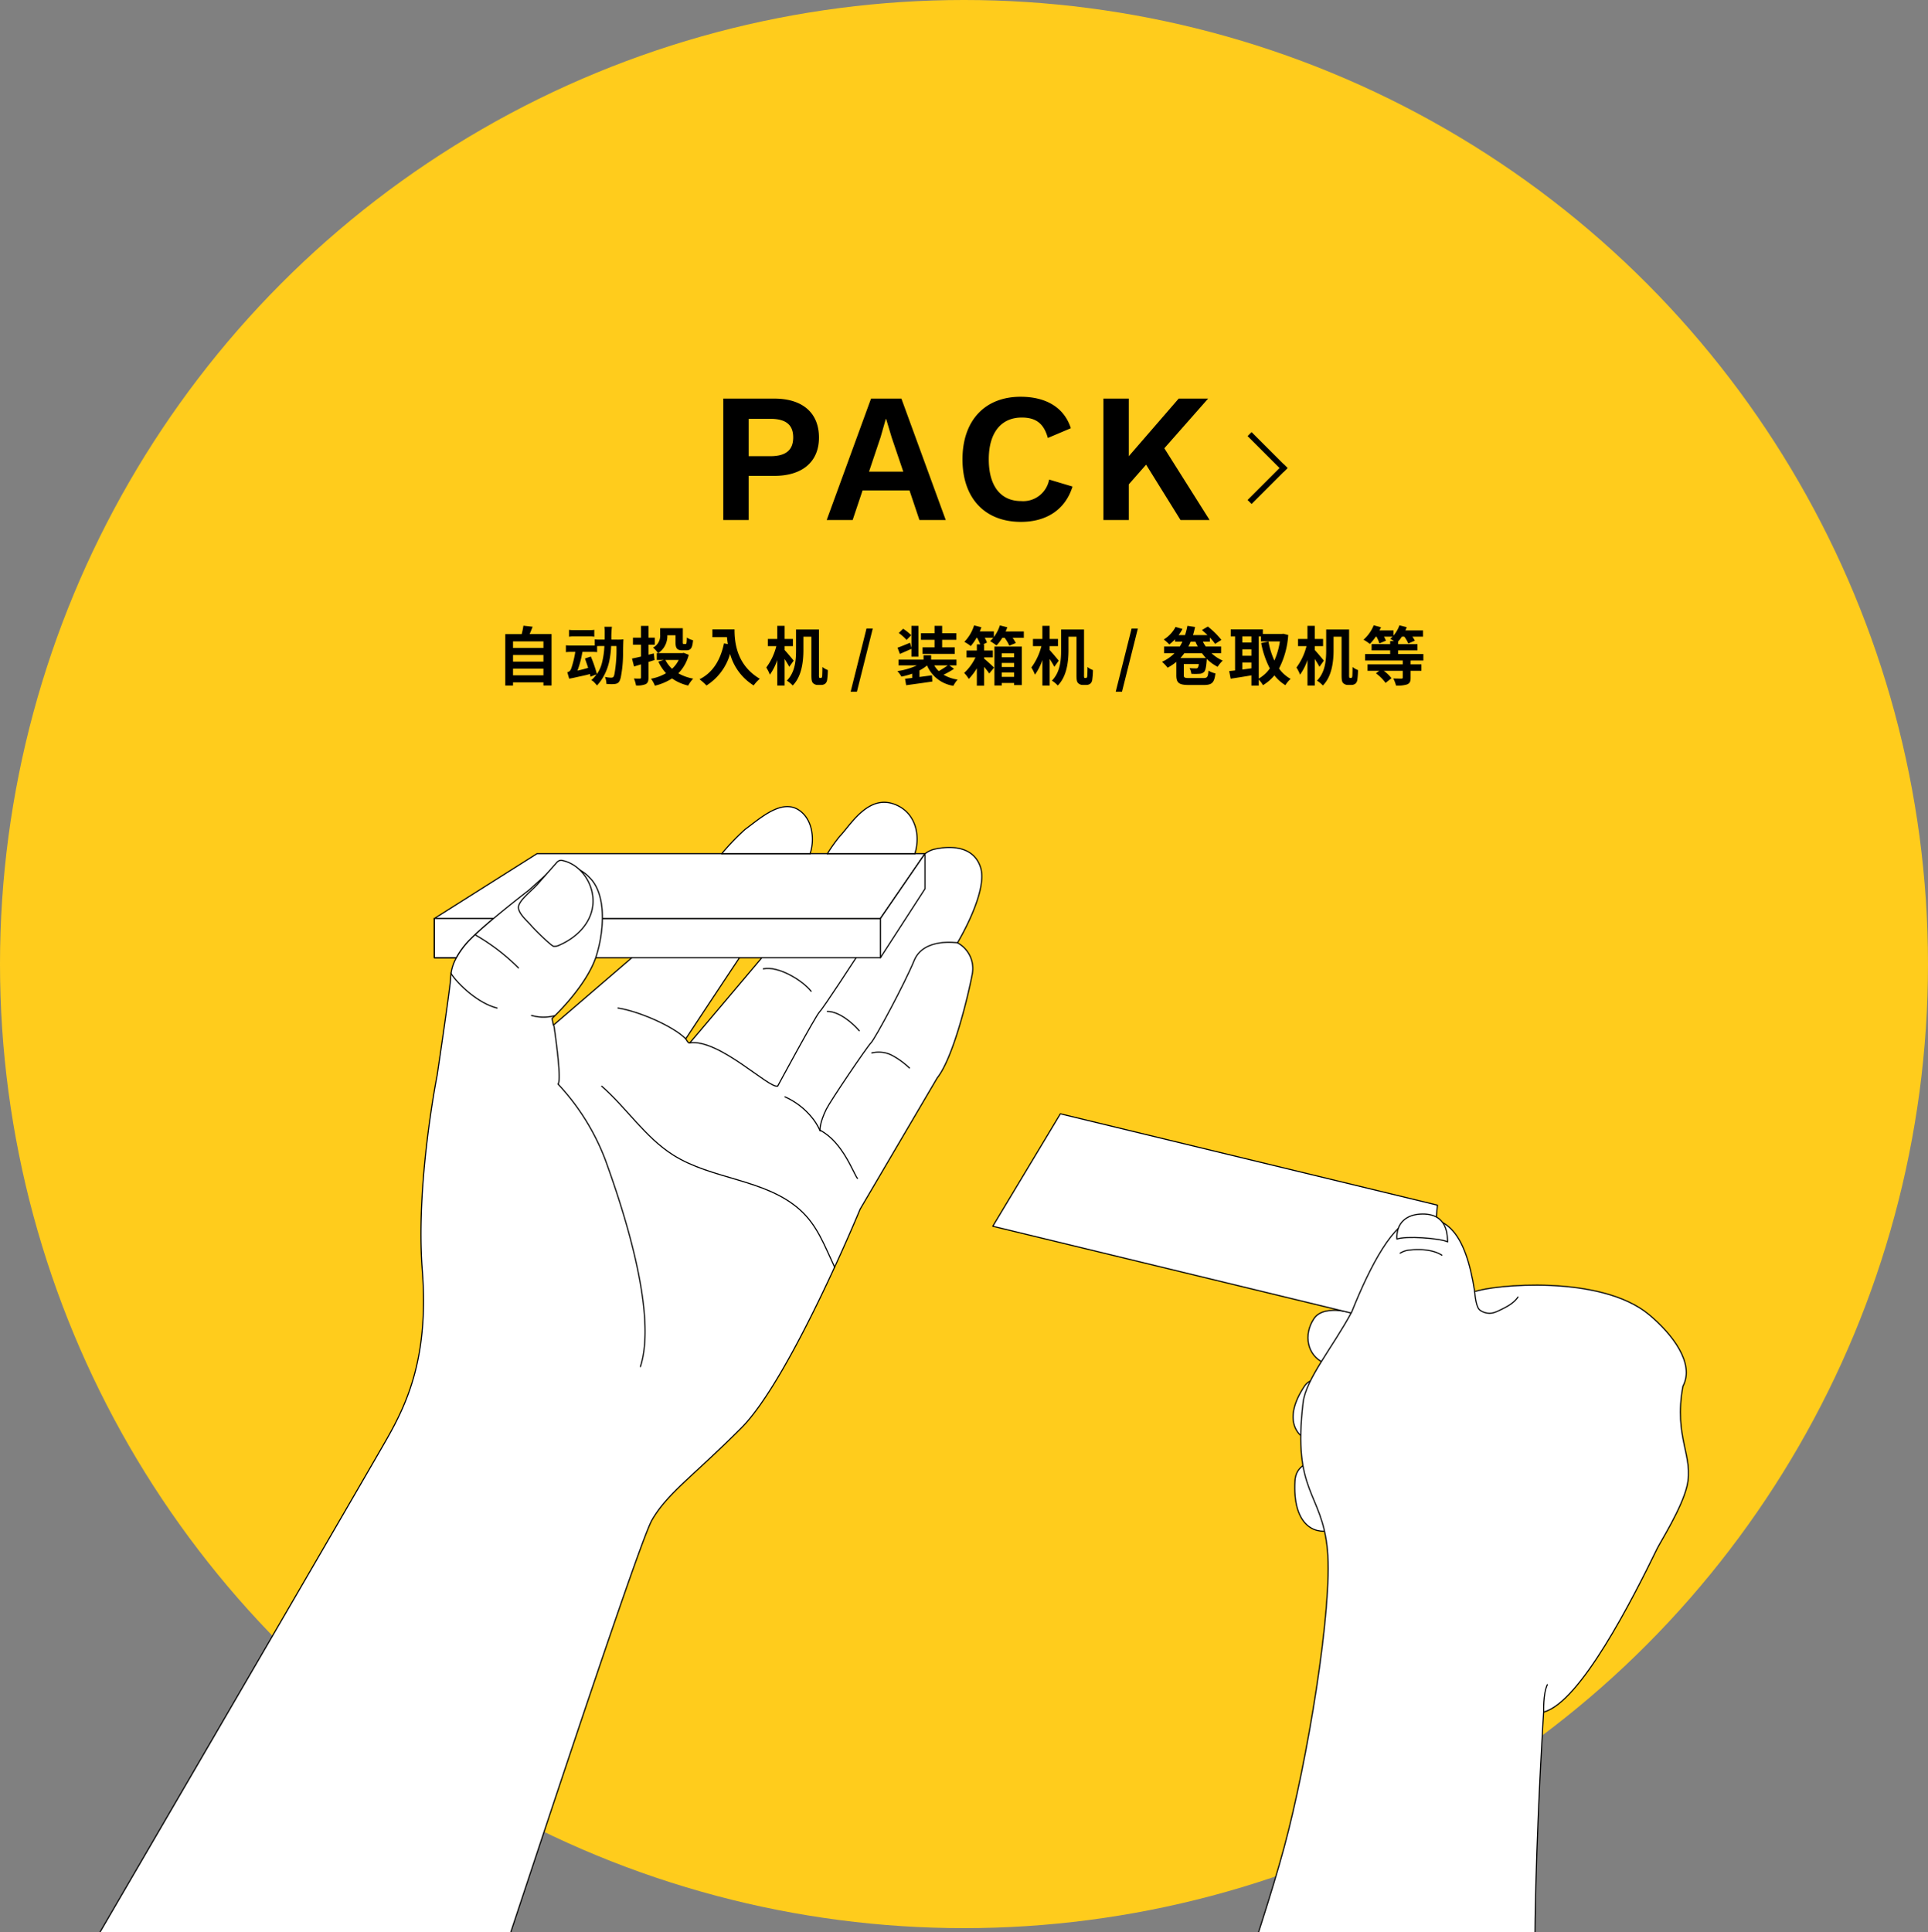 <svg xmlns="http://www.w3.org/2000/svg" xmlns:xlink="http://www.w3.org/1999/xlink" width="482" height="483" viewBox="0 0 482 483">
  <rect x="0" y="0" width="482" height="483" fill="#808080" stroke="none"/>
  <defs>
    <clipPath id="clip-path">
      <rect id="長方形_2076" data-name="長方形 2076" width="423" height="311" transform="translate(-7546.24 -22732.908)" fill="#fff" stroke="#707070" stroke-width="1"/>
    </clipPath>
  </defs>
  <g id="グループ_3092" data-name="グループ 3092" transform="translate(-183 -401)">
    <circle id="楕円形_35" data-name="楕円形 35" cx="241" cy="241" r="241" transform="translate(183 401)" fill="#ffcc1c"/>
    <path id="パス_2281" data-name="パス 2281" d="M4.256-1.184V-2.848h7.6v1.664Zm7.6-5.072v1.648h-7.6V-6.256Zm0-3.408v1.648h-7.6V-9.664ZM8.4-11.488c.256-.576.512-1.2.752-1.84l-2.3-.256a18.108,18.108,0,0,1-.432,2.1H2.32V1.376H4.256v-.8h7.6V1.36h2.032V-11.488ZM18.816-2.9c-.272.624-.448.8-.992.944L18.3-.336c.208-.048.208-.048.64-.128.336-.064.336-.064,1.76-.384,1.808-.384,1.968-.432,2.784-.656.048.224.08.336.128.672l1.52-.592A7.3,7.3,0,0,1,23.824.032a2.6,2.6,0,0,1,.928.752,5.505,5.505,0,0,1,.5.576A14.339,14.339,0,0,0,26.256.112,13.61,13.61,0,0,0,28.272-4.5a23.269,23.269,0,0,0,.512-4.016h1.328a34.489,34.489,0,0,1-.48,6.928c-.176.848-.32.992-.9.992a7.405,7.405,0,0,1-1.488-.192A4.713,4.713,0,0,1,27.6.96c.608.048.912.064,1.328.064,1.552,0,1.936-.3,2.272-1.728a31.12,31.12,0,0,0,.56-6.448c.048-1.872.064-2.64.1-3.024a13.864,13.864,0,0,1-1.632.064H28.848a21.338,21.338,0,0,1,.128-3.2H27.1a8.852,8.852,0,0,1,.08,1.376c0,1.056,0,1.28-.016,1.824H26.144a11.443,11.443,0,0,1-1.456-.064v1.552H18.944a11.565,11.565,0,0,1-1.472-.064v1.712a10.789,10.789,0,0,1,1.344-.064h1.008A25.808,25.808,0,0,1,18.816-2.9Zm5.12-4.144a10.789,10.789,0,0,1,1.344.064V-8.5h.352c.288-.016.48-.016.544-.016H27.1A21.028,21.028,0,0,1,26.5-4.32,8.4,8.4,0,0,1,25.232-1.5a36.14,36.14,0,0,0-1.52-4.384l-1.472.5c.464,1.328.608,1.744.8,2.336-1.072.32-1.824.512-2.672.688A25.056,25.056,0,0,0,21.5-6.448c.016-.144.064-.32.112-.592Zm-5.68-3.792a6.774,6.774,0,0,1,1.248-.08h3.9a6.063,6.063,0,0,1,1.168.08V-12.56a6.484,6.484,0,0,1-1.232.08H19.536a6.837,6.837,0,0,1-1.28-.08ZM39.648-5.008l-.192-1.648-1.328.32v-2.5h1.584v-1.76H38.128v-2.944H36.256v2.944H34.24v1.76h2.016v2.96c-.864.208-1.632.384-2.256.5l.512,1.984c.544-.16,1.136-.336,1.744-.528V-.656c0,.224-.08.288-.288.3-.208,0-.88,0-1.488-.032a7.476,7.476,0,0,1,.528,1.744,5.445,5.445,0,0,0,2.432-.336c.512-.288.688-.752.688-1.7v-3.84Zm6.032-.016a7.3,7.3,0,0,1-1.664,2.208,7.719,7.719,0,0,1-1.664-2.208ZM46.944-6.8l-.352.064H40.56A5.067,5.067,0,0,0,42.832-11.2H44.88v1.728c0,1.568.4,2.032,1.712,2.032H47.6c1.1,0,1.5-.544,1.664-2.512a4.857,4.857,0,0,1-1.552-.672c-.032,1.392-.08,1.616-.32,1.616h-.448c-.192,0-.24-.048-.24-.48V-12.96H41.04v1.632a3.318,3.318,0,0,1-1.776,3.216,6.8,6.8,0,0,1,1.248,1.376h-.32v1.712h1.744l-1.344.416a11.266,11.266,0,0,0,1.92,2.9,11.567,11.567,0,0,1-3.76,1.376,7.484,7.484,0,0,1,.976,1.744A13.968,13.968,0,0,0,44.016-.4a11.325,11.325,0,0,0,4.032,1.776A8.79,8.79,0,0,1,49.3-.352,11.973,11.973,0,0,1,45.584-1.68,10.2,10.2,0,0,0,48.192-6.3ZM54.1-12.656v1.936h3.648c.048.544.112,1.12.224,1.728l-.976-.176c-.88,4.208-2.784,7.3-6.112,8.976A15.2,15.2,0,0,1,52.624,1.36a13.845,13.845,0,0,0,5.9-7.9,13.519,13.519,0,0,0,5.888,7.888A10.244,10.244,0,0,1,65.952-.32c-5.888-3.472-6.32-9.312-6.32-12.336Zm20.32,7.808c-.32-.4-1.7-2.064-2.272-2.656V-8.48h2.08v-1.792h-2.08v-3.28H70.32v3.28H67.968V-8.48H70.08a15.181,15.181,0,0,1-2.512,5.344,9.377,9.377,0,0,1,.9,1.792A13.959,13.959,0,0,0,70.32-5.008V1.376h1.824V-5.28c.448.7.912,1.456,1.168,1.968ZM80.96-.528a.184.184,0,0,1-.176-.1,2.49,2.49,0,0,1-.048-.7V-12.64H75.008v5.152c0,2.4-.192,5.52-2.3,7.632A7.736,7.736,0,0,1,74.176,1.36c2.3-2.3,2.672-6.144,2.672-8.832v-3.36h2V-1.28c0,1.376.128,1.76.432,2.064a1.585,1.585,0,0,0,1.12.432h.88a1.612,1.612,0,0,0,.992-.288,1.5,1.5,0,0,0,.512-.976A18.479,18.479,0,0,0,82.96-2.5a4.394,4.394,0,0,1-1.36-.768c0,.944-.032,1.728-.048,2.08a1.278,1.278,0,0,1-.112.56.258.258,0,0,1-.208.1Zm7.7,3.44h1.568L94.192-12.88H92.624ZM109.632-8.176H106.64v1.632h8.048V-8.176h-3.152v-1.888h3.552v-1.648h-3.552v-1.84h-1.9v1.84H106.24v1.648h3.392Zm-5.824-3.04a13.664,13.664,0,0,0-2.032-1.616l-1.088,1.072a11.933,11.933,0,0,1,1.952,1.728Zm.048,5.36H105.6v-7.7h-1.744v5.536l-.336-1.312c-1.184.5-2.32.96-3.136,1.248l.592,1.552c.9-.4,1.92-.832,2.88-1.28Zm9.072,2.192a21.519,21.519,0,0,1-2.24,1.424,6.032,6.032,0,0,1-1.12-1.424Zm.416,0h1.776V-5.1h-6.336V-6.192h-1.9V-5.1h-6.24v1.44h4.56a16.805,16.805,0,0,1-4.864,1.424,6.47,6.47,0,0,1,1.008,1.376,16.836,16.836,0,0,0,2.7-.736V-.528c-.656.08-1.264.144-1.792.208l.288,1.616C104.32,1.04,106.8.72,109.088.368l-.1-1.552-3.12.416V-2.4a10.168,10.168,0,0,0,1.888-1.248,8.545,8.545,0,0,0,6.592,5.088,6.82,6.82,0,0,1,1.056-1.552,9.813,9.813,0,0,1-3.52-1.216A22.159,22.159,0,0,0,114.5-2.8ZM129.52-6.688V-5.7h-3.072v-.992Zm-3.072,3.424V-4.288h3.072v1.024Zm0,2.464V-1.872h3.072V-.8Zm-1.84,2.16h1.84V.736h3.072v.528h1.936V-8.368h-6.848Zm2.8-13.5c.16-.352.288-.7.416-1.056l-1.856-.464a9.876,9.876,0,0,1-1.5,2.912V-12.16h-3.52c.16-.352.272-.7.4-1.04l-1.824-.464a10.3,10.3,0,0,1-2.432,4.112,11.541,11.541,0,0,1,1.6,1.056,13.109,13.109,0,0,0,1.456-2.08h.112a11.875,11.875,0,0,1,.8,1.648h-.848v1.552h-2.576v1.712h2.24a12.662,12.662,0,0,1-2.832,3.888,7.507,7.507,0,0,1,1.152,1.5,15.172,15.172,0,0,0,2.016-2.656V1.408h1.824V-3.3c.5.608.976,1.216,1.28,1.664l1.2-1.472c-.368-.384-1.76-1.664-2.48-2.24v-.32h2.176V-7.376h-2.176V-8.928h-.24l.944-.448a6.474,6.474,0,0,0-.56-1.2h2.144a6.815,6.815,0,0,1-.8.848,12.236,12.236,0,0,1,1.6,1.088,11.157,11.157,0,0,0,1.456-1.92h.592a11.235,11.235,0,0,1,1.168,1.968l1.616-.672a8.976,8.976,0,0,0-.8-1.3h2.8v-1.584Zm13.28,7.3c-.32-.4-1.7-2.064-2.272-2.656V-8.48h2.08v-1.792h-2.08v-3.28h-1.824v3.28H134.24V-8.48h2.112a15.181,15.181,0,0,1-2.512,5.344,9.377,9.377,0,0,1,.9,1.792,13.959,13.959,0,0,0,1.856-3.664V1.376h1.824V-5.28c.448.7.912,1.456,1.168,1.968Zm6.544,4.32a.184.184,0,0,1-.176-.1,2.49,2.49,0,0,1-.048-.7V-12.64H141.28v5.152c0,2.4-.192,5.52-2.3,7.632a7.736,7.736,0,0,1,1.472,1.216c2.3-2.3,2.672-6.144,2.672-8.832v-3.36h2V-1.28c0,1.376.128,1.76.432,2.064a1.585,1.585,0,0,0,1.12.432h.88a1.612,1.612,0,0,0,.992-.288,1.5,1.5,0,0,0,.512-.976,18.477,18.477,0,0,0,.176-2.448,4.395,4.395,0,0,1-1.36-.768c0,.944-.032,1.728-.048,2.08a1.278,1.278,0,0,1-.112.56.258.258,0,0,1-.208.1Zm7.7,3.44H156.5l3.968-15.792H158.9ZM171.088-5.5a12.167,12.167,0,0,0,.992-1.216h4.4A15.059,15.059,0,0,0,177.488-5.5Zm3.776-4.08q.264.624.576,1.2h-2.352c.208-.384.384-.784.56-1.2ZM181.28-6.72V-8.384h-3.84a9.162,9.162,0,0,1-.72-1.2h1.744v-1.04a10.908,10.908,0,0,1,1.3,1.584l1.584-.992a20.4,20.4,0,0,0-3.392-3.344l-1.472.88c.448.384.928.816,1.392,1.264H174.24c.208-.64.368-1.328.528-2.032l-1.92-.288a18.879,18.879,0,0,1-.592,2.32H170.64a11.261,11.261,0,0,0,.976-1.536l-1.728-.512a8.04,8.04,0,0,1-2.944,3.136,17.727,17.727,0,0,1,1.392,1.232,11.552,11.552,0,0,0,1.424-1.28v.608h1.84c-.208.416-.416.816-.656,1.2h-3.92V-6.72h2.608A10.317,10.317,0,0,1,166.5-4.56,10.056,10.056,0,0,1,167.9-3.088a12.287,12.287,0,0,0,2.176-1.456v3.36c0,1.92.7,2.416,3.136,2.416h3.744c2.048,0,2.624-.576,2.9-2.9a5.234,5.234,0,0,1-1.744-.688c-.128,1.6-.288,1.856-1.28,1.856h-3.488c-1.2,0-1.392-.1-1.392-.72V-4H175.7a1.892,1.892,0,0,1-.288.96.638.638,0,0,1-.48.128c-.272,0-.9-.016-1.552-.064a3.538,3.538,0,0,1,.448,1.408,13.843,13.843,0,0,0,2.016,0,1.7,1.7,0,0,0,1.168-.464c.352-.368.528-1.168.656-2.848l.016-.416a10.5,10.5,0,0,0,2.72,1.984,7.967,7.967,0,0,1,1.28-1.552,9.563,9.563,0,0,1-2.816-1.856Zm9.408-4.176h.56v1.248h4.72a18.147,18.147,0,0,1-1.376,4.768,19.3,19.3,0,0,1-1.472-4.736l-1.824.368a22.669,22.669,0,0,0,2.16,6.336,8.674,8.674,0,0,1-2.768,2.544Zm-4.112,6.528h2.272v1.44c-.768.1-1.536.208-2.272.3Zm0-3.3h2.272v1.6h-2.272Zm2.272-3.232v1.52h-2.272V-10.9Zm7.968-.672-.32.048h-4.784v-1.136H183.68v1.76h1.088v8.5c-.544.064-1.04.112-1.472.16l.368,1.9c1.472-.224,3.344-.512,5.184-.832v2.56h1.84v-1.5a7.61,7.61,0,0,1,1.056,1.392,10.961,10.961,0,0,0,2.848-2.448,10.094,10.094,0,0,0,2.752,2.448,6.907,6.907,0,0,1,1.312-1.568,8.8,8.8,0,0,1-2.9-2.592,21.237,21.237,0,0,0,2.3-8.384Zm10.144,6.72c-.32-.4-1.7-2.064-2.272-2.656V-8.48h2.08v-1.792h-2.08v-3.28h-1.824v3.28h-2.352V-8.48h2.112a15.181,15.181,0,0,1-2.512,5.344,9.377,9.377,0,0,1,.9,1.792,13.959,13.959,0,0,0,1.856-3.664V1.376h1.824V-5.28c.448.7.912,1.456,1.168,1.968ZM213.5-.528a.184.184,0,0,1-.176-.1,2.49,2.49,0,0,1-.048-.7V-12.64h-5.728v5.152c0,2.4-.192,5.52-2.3,7.632A7.736,7.736,0,0,1,206.72,1.36c2.3-2.3,2.672-6.144,2.672-8.832v-3.36h2V-1.28c0,1.376.128,1.76.432,2.064a1.585,1.585,0,0,0,1.12.432h.88a1.612,1.612,0,0,0,.992-.288,1.5,1.5,0,0,0,.512-.976A18.477,18.477,0,0,0,215.5-2.5a4.395,4.395,0,0,1-1.36-.768c0,.944-.032,1.728-.048,2.08a1.278,1.278,0,0,1-.112.56.258.258,0,0,1-.208.1ZM231.84-4.88V-6.5h-6.32v-.912h4.848V-8.976H225.52v-.64a8.594,8.594,0,0,0,.944-1.232h.624a8.984,8.984,0,0,1,.992,1.7l1.632-.688a7.639,7.639,0,0,0-.608-1.008h2.656V-12.4h-4.416a6.783,6.783,0,0,0,.336-.816l-1.824-.464a8.148,8.148,0,0,1-1.488,2.576v-1.3h-3.5c.144-.272.272-.528.384-.8l-1.824-.48a9.673,9.673,0,0,1-2.544,3.6,11.855,11.855,0,0,1,1.584,1.056,14.037,14.037,0,0,0,1.488-1.824h.16a8.974,8.974,0,0,1,.736,1.68l1.632-.672a6.9,6.9,0,0,0-.48-1.008h2.144a4.635,4.635,0,0,1-.576.544c.24.128.592.352.928.56h-.96v.768H218.9v1.568h4.64V-6.5H217.28V-4.88h9.408v.96h-8.8v1.6h2.944l-.848.64A10.725,10.725,0,0,1,222.4.72l1.472-1.184a9.849,9.849,0,0,0-1.936-1.856h4.752v1.7c0,.192-.08.256-.336.256s-1.216,0-2.032-.032a8,8,0,0,1,.688,1.776,7.908,7.908,0,0,0,2.768-.288c.688-.288.88-.736.88-1.68V-2.32h2.7v-1.6h-2.7v-.96Z" transform="translate(307 571)"/>
    <path id="パス_2274" data-name="パス 2274" d="M-46.437-30.36H-59.179V0h6.348V-11.04h6.394c7.038,0,11.178-3.542,11.178-9.568C-35.259-26.818-39.4-30.36-46.437-30.36Zm-.966,14.4h-5.428V-25.3H-47.4c3.956,0,5.7,1.564,5.7,4.646S-43.447-15.962-47.4-15.962ZM-10.143,0h6.578L-14.651-30.36h-7.59L-33.327,0h6.486l2.484-7.406h11.73Zm-12.6-12.1,2.9-8.648,1.288-4.508h.092l1.38,4.6,2.9,8.556ZM28.129-8.372,22.287-10.12a6.6,6.6,0,0,1-6.992,5.382c-5.106,0-8.1-3.726-8.1-10.442,0-6.762,3.174-10.442,8.234-10.442,3.5,0,5.52,1.426,6.532,5.106l5.75-2.438c-1.7-5.29-6.348-7.866-12.558-7.866C6.279-30.82.621-24.932.621-15.18S6.233.46,15.249.46C21.413.46,26.289-2.438,28.129-8.372ZM55.131,0H62.4L51.083-17.94,62.031-30.36h-7.36l-12.466,14.4v-14.4H35.857V0h6.348V-8.924l4.324-4.922Z" transform="translate(423 531)"/>
    <g id="グループ_655" data-name="グループ 655" transform="translate(494.893 509.016)">
      <rect id="長方形_142" data-name="長方形 142" width="12.706" height="1.412" transform="translate(0.998) rotate(45)"/>
      <rect id="長方形_196" data-name="長方形 196" width="12.706" height="1.412" transform="translate(9.983 8.985) rotate(135)"/>
    </g>
    <g id="マスクグループ_386" data-name="マスクグループ 386" transform="translate(7740.24 23305.908)" clip-path="url(#clip-path)">
      <g id="グループ_3036" data-name="グループ 3036" transform="translate(-7546.632 -22704.355)">
        <rect id="長方形_2075" data-name="長方形 2075" width="111.517" height="9.802" transform="translate(97.983 29.051)" stroke-width="0.28" stroke="#000" stroke-linecap="round" stroke-linejoin="round" stroke-miterlimit="10" fill="#fff"/>
        <path id="パス_2068" data-name="パス 2068" d="M199.46,10.17H102.475L76.8,26.388H188.317Z" transform="translate(21.183 2.664)" fill="#fff" stroke="#000" stroke-linecap="round" stroke-linejoin="round" stroke-miterlimit="10" stroke-width="0.28"/>
        <path id="パス_2069" data-name="パス 2069" d="M91.6,22.86H76.8v9.8h5.508a20.26,20.26,0,0,1,3.617-4.729C87.382,26.477,89.465,24.649,91.6,22.86Z" transform="translate(21.183 6.191)" fill="#fff" stroke="#000" stroke-linecap="round" stroke-linejoin="round" stroke-miterlimit="10" stroke-width="0.28"/>
        <path id="パス_2070" data-name="パス 2070" d="M228.888,32.805s7.77-12.844,5.751-18.927-9.125-5.074-11.821-4.4a6.436,6.436,0,0,0-2.07,1.074L209.642,26.709v9.8H180.006C176.913,40.166,162.293,57.5,161.986,57.8c-.332.332-1.01-1.01-1.01-1.01s6.479-9.84,13.432-20.282H147.519L127.864,53.406l-.332-1.687s8.281-7.642,10.927-15.208c.077-.23.153-.447.217-.677a33.221,33.221,0,0,0,1.444-9.125c.038-4.038-.831-7.834-3.131-10.134a9.606,9.606,0,0,0-8.447-3.042l-6.761,6.083s-4.537,3.476-8.856,7.093c-2.134,1.789-4.217,3.617-5.674,5.074a20.62,20.62,0,0,0-3.617,4.729,10.949,10.949,0,0,0-1.457,5.074c0,1.687-3.374,24.333-3.374,24.333S93.4,92.947,95.084,114.583s-3.757,33.279-8.895,42.314C77.831,171.517.13,304.81.13,304.81H108.937c.332,0,39.681-120.986,43.579-127.709s10.134-10.812,22.3-22.978,29.739-54.749,29.739-54.749l19.259-32.78c4.051-5.074,7.77-20.614,8.78-26.02A7.285,7.285,0,0,0,228.888,32.805Z" transform="translate(-0.13 2.329)" fill="#fff" stroke="#000" stroke-linecap="round" stroke-linejoin="round" stroke-miterlimit="10" stroke-width="0.28"/>
        <path id="パス_2071" data-name="パス 2071" d="M155.088,12.726c1.112-3.029.869-8.358-2.684-10.812-4.4-3.042-9.8,2.032-13.521,4.729a60.19,60.19,0,0,0-5.853,6.083" transform="translate(36.814 0.107)" fill="#fff" stroke="#000" stroke-linecap="round" stroke-linejoin="round" stroke-miterlimit="10" stroke-width="0.28"/>
        <path id="パス_2072" data-name="パス 2072" d="M175.559,12.961c1.508-4.844.026-10.735-5.572-12.5-6.416-2.032-10.812,5.751-13.176,8.115a40.457,40.457,0,0,0-3.131,4.4" transform="translate(42.554 -0.128)" fill="#fff" stroke="#000" stroke-linecap="round" stroke-linejoin="round" stroke-miterlimit="10" stroke-width="0.28"/>
        <line id="線_96" data-name="線 96" x2="22.058" transform="translate(169.844 12.833)" fill="#fff" stroke="#000" stroke-linecap="round" stroke-linejoin="round" stroke-miterlimit="10" stroke-width="0.28"/>
        <line id="線_97" data-name="線 97" x2="21.892" transform="translate(196.221 12.833)" fill="#fff" stroke="#000" stroke-linecap="round" stroke-linejoin="round" stroke-miterlimit="10" stroke-width="0.28"/>
        <path id="パス_2073" data-name="パス 2073" d="M163.564,30.53s-8.115,12.5-9.125,13.521S143.96,62.633,143.96,62.633" transform="translate(39.852 8.323)" fill="#fff" stroke="#000" stroke-linecap="round" stroke-linejoin="round" stroke-miterlimit="10" stroke-width="0.28"/>
        <path id="パス_2074" data-name="パス 2074" d="M186.6,27.65s-8.448-1.355-10.812,4.4-9.8,19.6-10.812,20.614-10.1,14.441-11.157,16.563c-1.687,3.374-1.815,5.815-1.355,5.406" transform="translate(42.154 7.484)" fill="#fff" stroke="#000" stroke-linecap="round" stroke-linejoin="round" stroke-miterlimit="10" stroke-width="0.28"/>
        <path id="パス_2075" data-name="パス 2075" d="M100.2,43.88h0s2.032,13.521,1.01,14.531a57.506,57.506,0,0,1,11.821,18.927c4.051,11.157,13.176,38.186,8.78,51.707" transform="translate(27.687 12.034)" fill="none" stroke="#000" stroke-linecap="round" stroke-linejoin="round" stroke-width="0.28"/>
        <path id="パス_2076" data-name="パス 2076" d="M175.2,18.963,164.06,36.19v-9.8L175.2,10.17Z" transform="translate(45.439 2.664)" fill="#fff" stroke="#000" stroke-linecap="round" stroke-linejoin="round" stroke-miterlimit="10" stroke-width="0.28"/>
        <path id="パス_2077" data-name="パス 2077" d="M102.017,32.974a2.621,2.621,0,0,0,1.444-.281c4.371-1.9,8.039-5.534,8.409-10.288s-2.8-9.738-7.438-10.837a1.7,1.7,0,0,0-.946-.026,1.921,1.921,0,0,0-.78.613c-1.585,1.8-3.182,3.591-4.767,5.393-1.163,1.316-4.192,3.629-4.639,5.3-.434,1.649,2.032,3.668,3.067,4.869C97.646,29.2,101.48,32.859,102.017,32.974Z" transform="translate(25.756 3.029)" fill="#fff" stroke="#000" stroke-linecap="round" stroke-linejoin="round" stroke-width="0.28"/>
        <path id="パス_2078" data-name="パス 2078" d="M80,33.55c1.879,2.927,6.965,7.591,11.578,8.729" transform="translate(22.072 9.163)" fill="none" stroke="#000" stroke-linecap="round" stroke-linejoin="round" stroke-width="0.28"/>
        <path id="パス_2079" data-name="パス 2079" d="M84.87,26.11a50.972,50.972,0,0,1,10.7,8.2" transform="translate(23.426 7.095)" fill="none" stroke="#000" stroke-linecap="round" stroke-linejoin="round" stroke-width="0.28"/>
        <path id="パス_2080" data-name="パス 2080" d="M101.471,41.919a10.771,10.771,0,0,1-5.661-.089" transform="translate(26.467 11.464)" fill="none" stroke="#000" stroke-linecap="round" stroke-linejoin="round" stroke-width="0.28"/>
        <path id="パス_2081" data-name="パス 2081" d="M126.77,47.19" transform="translate(35.073 12.954)" fill="none" stroke="#000" stroke-linecap="round" stroke-linejoin="round" stroke-miterlimit="10" stroke-width="0.28"/>
        <path id="パス_2082" data-name="パス 2082" d="M112.72,40.38c5.1.78,13.738,4.473,16.946,7.693" transform="translate(31.168 11.061)" fill="none" stroke="#000" stroke-linecap="round" stroke-linejoin="round" stroke-width="0.28"/>
        <path id="パス_2083" data-name="パス 2083" d="M148.739,58.014c-2.058.767-14.556-11.821-21.969-10.812" transform="translate(35.073 12.942)" fill="none" stroke="#000" stroke-linecap="round" stroke-linejoin="round" stroke-width="0.28"/>
        <path id="パス_2084" data-name="パス 2084" d="M152.42,64.38c5.483,2.978,8.09,10.594,9.125,11.924" transform="translate(42.204 17.733)" fill="none" stroke="#000" stroke-linecap="round" stroke-linejoin="round" stroke-width="0.28"/>
        <path id="パス_2085" data-name="パス 2085" d="M154.144,66.22a13.9,13.9,0,0,0-2.173-3.476,18.12,18.12,0,0,0-6.582-4.984" transform="translate(40.249 15.893)" fill="none" stroke="#000" stroke-linecap="round" stroke-linejoin="round" stroke-width="0.28"/>
        <path id="パス_2086" data-name="パス 2086" d="M109.54,55.67c6.237,5.444,10.837,12.754,17.841,17.189,9.751,6.173,22.953,5.955,31.6,13.6,4.46,3.936,6.249,9.1,8.793,14.467" transform="translate(30.284 15.312)" fill="none" stroke="#000" stroke-linecap="round" stroke-linejoin="round" stroke-width="0.28"/>
        <path id="パス_2087" data-name="パス 2087" d="M141.15,32.734c3.655-.78,9.674,2.76,11.949,5.61" transform="translate(39.071 8.905)" fill="none" stroke="#000" stroke-linecap="round" stroke-linejoin="round" stroke-width="0.28"/>
        <path id="パス_2088" data-name="パス 2088" d="M153.67,41.04c2.965,0,6.313,2.888,7.975,4.831" transform="translate(42.551 11.245)" fill="none" stroke="#000" stroke-linecap="round" stroke-linejoin="round" stroke-width="0.28"/>
        <path id="パス_2089" data-name="パス 2089" d="M162.37,49.22a7.207,7.207,0,0,1,5.137.639,19.877,19.877,0,0,1,4.268,3.118" transform="translate(44.97 13.455)" fill="none" stroke="#000" stroke-linecap="round" stroke-linejoin="round" stroke-width="0.28"/>
        <g id="グループ_3035" data-name="グループ 3035" transform="translate(237.589 77.883)">
          <path id="パス_2090" data-name="パス 2090" d="M260.444,100.647s-8.562-3.105-11.259.946-1.649,9.125,2.39,10.991S260.444,100.647,260.444,100.647Z" transform="translate(-168.902 -50.384)" fill="#fff" stroke="#000" stroke-linecap="round" stroke-linejoin="round" stroke-miterlimit="10" stroke-width="0.28"/>
          <path id="パス_2091" data-name="パス 2091" d="M256.55,115.5s-6.237-4.843-8.933-.792c-5.406,8.115-2.172,12.831,2.122,14.007S256.55,115.5,256.55,115.5Z" transform="translate(-169.711 -46.608)" fill="#fff" stroke="#000" stroke-linecap="round" stroke-linejoin="round" stroke-miterlimit="10" stroke-width="0.28"/>
          <path id="パス_2092" data-name="パス 2092" d="M253.608,128.925s-8.1-1.048-8.448,5.073c-.6,10.62,4.511,13.483,8.946,12.358S253.608,128.925,253.608,128.925Z" transform="translate(-169.619 -42.227)" fill="#fff" stroke="#000" stroke-linecap="round" stroke-linejoin="round" stroke-miterlimit="10" stroke-width="0.28"/>
          <path id="パス_2093" data-name="パス 2093" d="M297.2,83.895,202.935,61.07l-16.895,28.1,108.386,26.25Z" transform="translate(-186.04 -61.07)" fill="#fff" stroke="#000" stroke-linecap="round" stroke-linejoin="round" stroke-miterlimit="10" stroke-width="0.28"/>
          <path id="パス_2094" data-name="パス 2094" d="M227.17,300.583s14.237-39.464,20.282-61.841c5.751-21.291,12.166-59.81,10.812-74.34s-8.78-14.2-6.083-36.831c.7-5.866,7.361-13.738,12.166-22.646,4.729-11.821,10.48-22.569,15.885-23.31,7.578-1.048,12.5,3.042,14.863,18.25,4.4-1.687,31.425-4.4,43.592,5.751,5.764,4.805,11.489,12.166,8.447,17.9-2.364,12.844,2.825,17.444,1.01,25.01-1.329,5.546-6.607,13.841-7.438,15.54-6.083,12.5-19.259,38.518-28.384,40.883,0,0-5.406,83.465.677,95.631Z" transform="translate(-174.607 -55.402)" fill="#fff" stroke="#000" stroke-linecap="round" stroke-linejoin="round" stroke-miterlimit="10" stroke-width="0.28"/>
          <path id="パス_2095" data-name="パス 2095" d="M265.092,86.935c2.122-.843,10.646-.256,12.7.69-.115-1.5.089-6.978-6.262-6.965C267.6,80.673,264.913,82.781,265.092,86.935Z" transform="translate(-164.068 -55.624)" fill="#fff" stroke="#000" stroke-linecap="round" stroke-linejoin="round" stroke-width="0.28"/>
          <path id="パス_2096" data-name="パス 2096" d="M265.74,88.514a5.373,5.373,0,0,1,2.594-.792c2.607-.268,5.725-.038,7.821,1.3" transform="translate(-163.885 -53.689)" fill="none" stroke="#000" stroke-linecap="round" stroke-linejoin="round" stroke-width="0.28"/>
          <path id="パス_2097" data-name="パス 2097" d="M280.32,95.85c.089,1.163.383,3.962,1.316,4.639a4.093,4.093,0,0,0,3.323.652,8.542,8.542,0,0,0,1.521-.6c1.738-.831,3.566-1.738,4.652-3.335" transform="translate(-159.832 -51.402)" fill="#fff" stroke="#000" stroke-linecap="round" stroke-linejoin="round" stroke-miterlimit="10" stroke-width="0.28"/>
          <path id="パス_2098" data-name="パス 2098" d="M293.813,179.58s-.2-4.5.907-6.85" transform="translate(-156.085 -30.031)" fill="none" stroke="#000" stroke-linecap="round" stroke-linejoin="round" stroke-miterlimit="10" stroke-width="0.28"/>
        </g>
      </g>
    </g>
  </g>
</svg>
